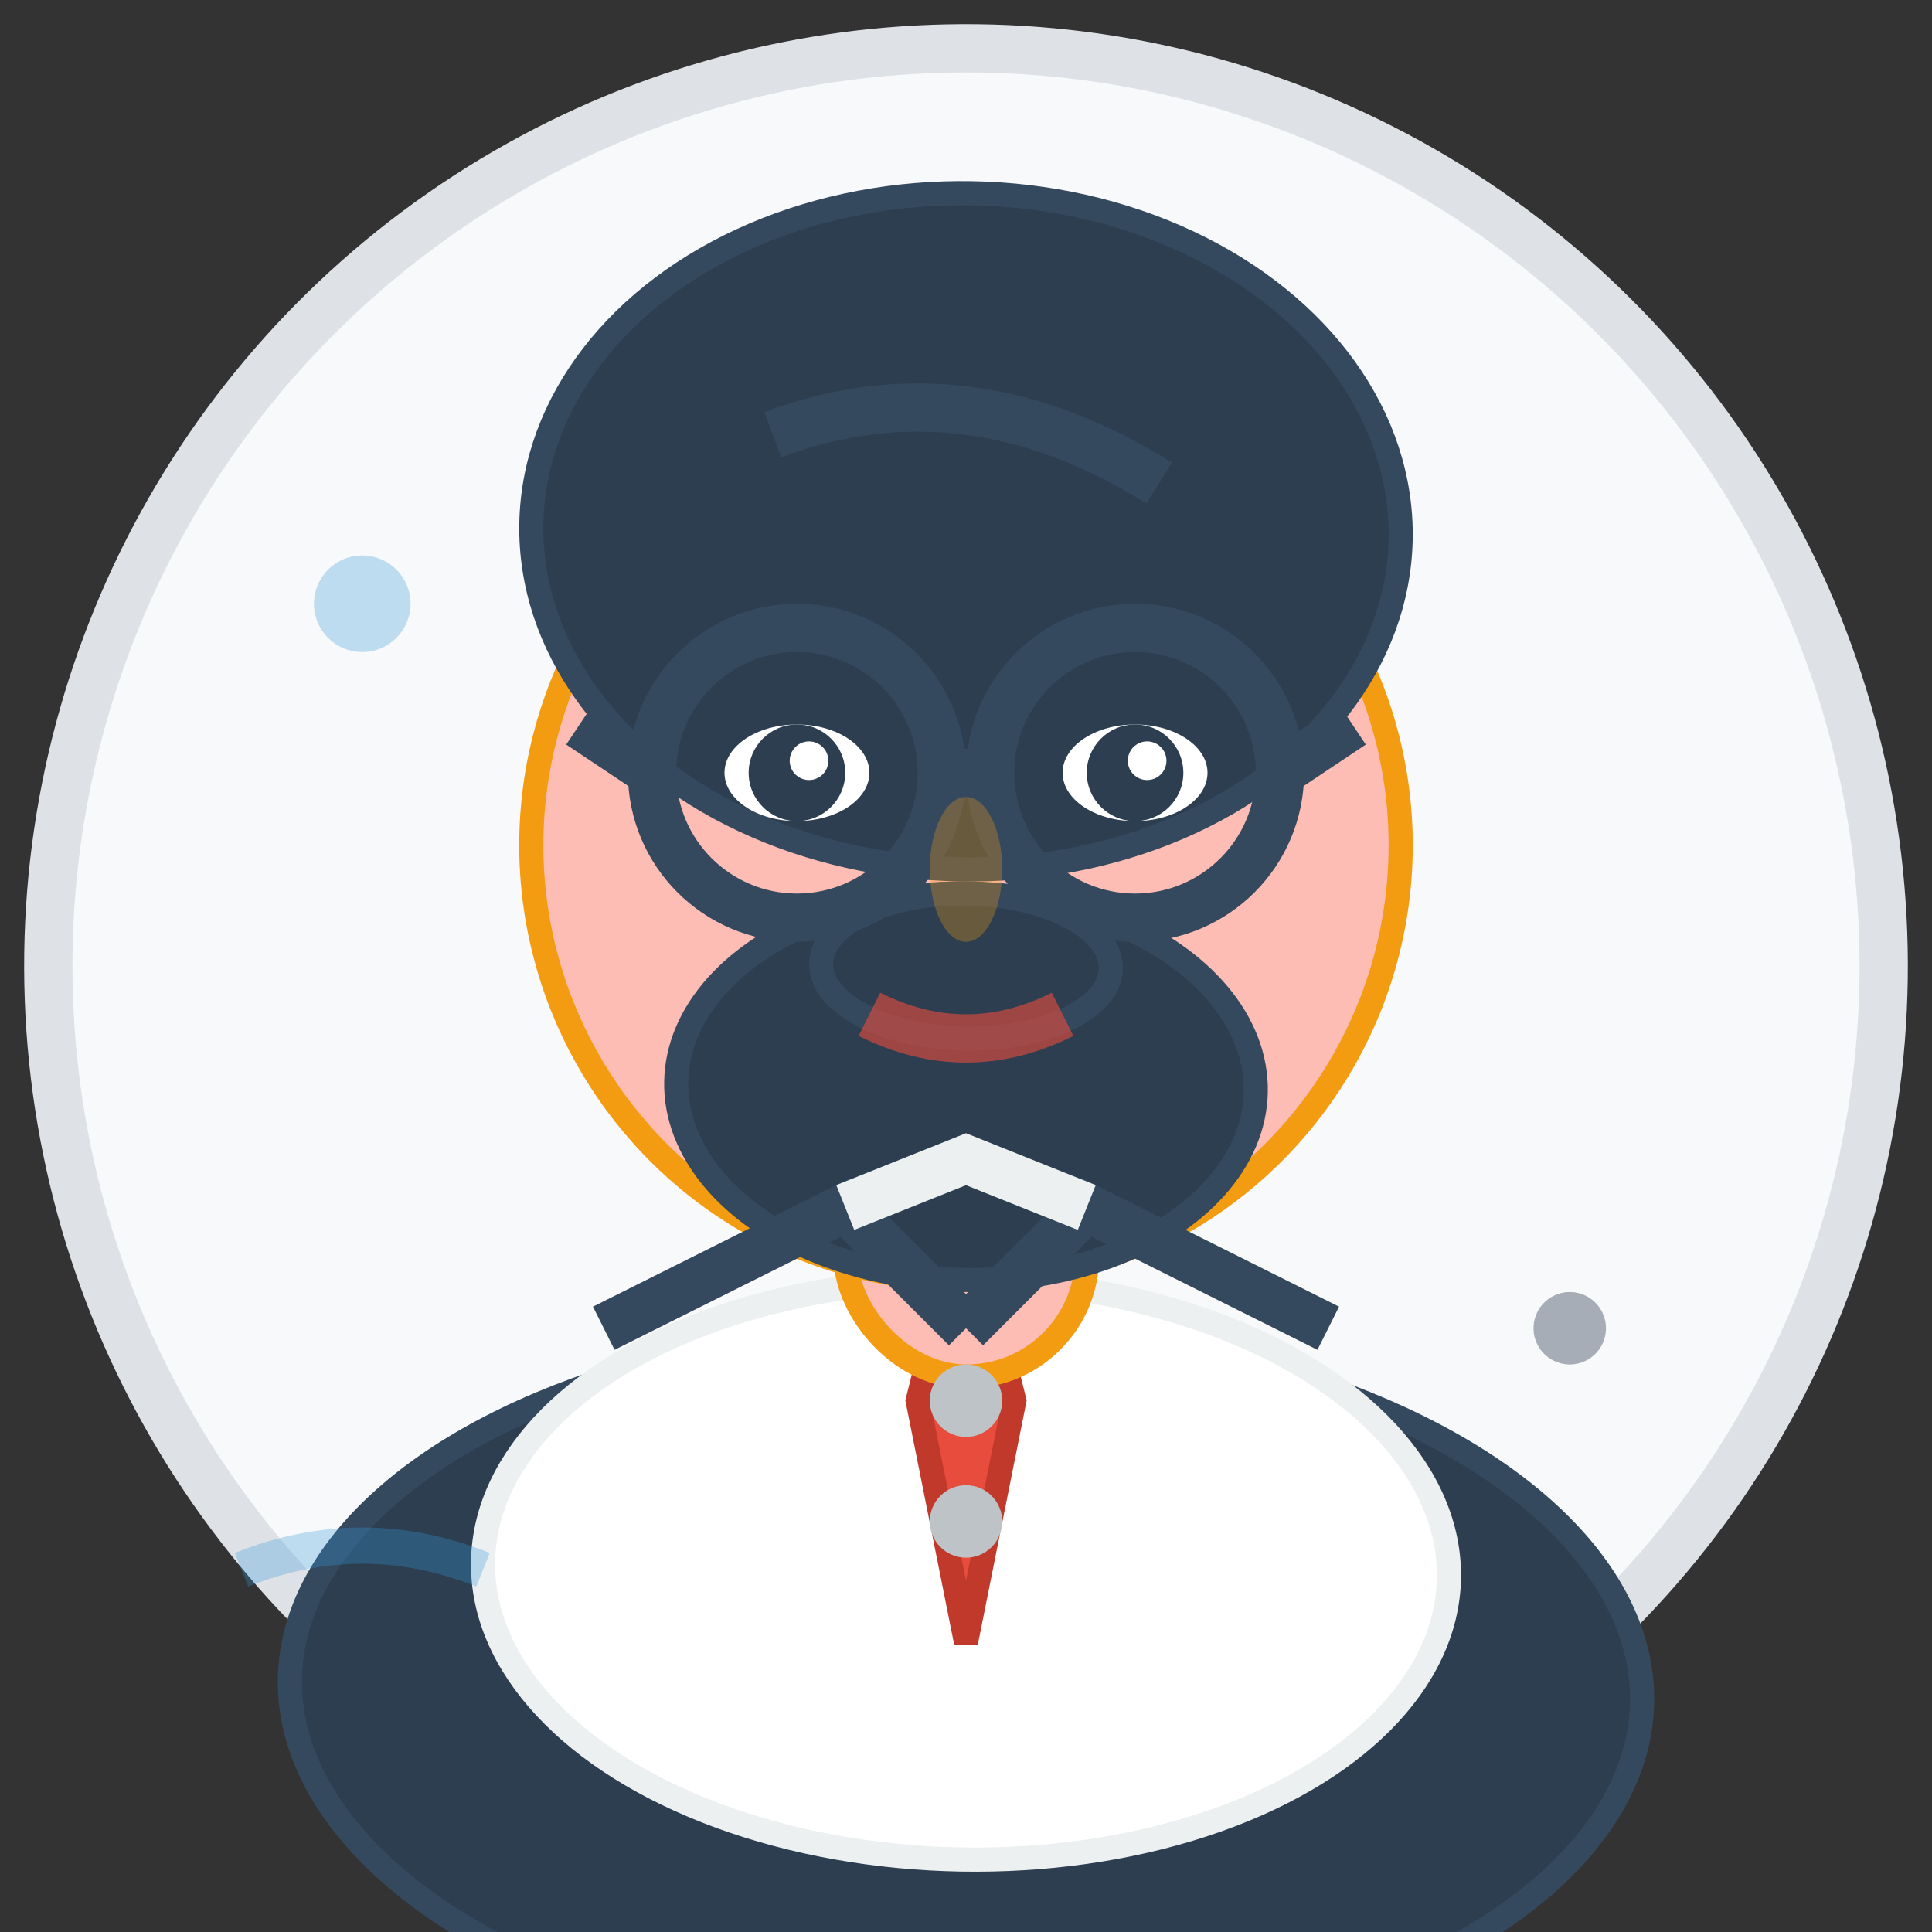 <svg width="80" height="80" viewBox="0 0 80 80" fill="none" xmlns="http://www.w3.org/2000/svg">
  <rect x="0" y="0" width="80" height="80" fill="#333333" stroke="none"/>
  <defs>
    <style>
      .avatar2-skin { fill: #fdbcb4; stroke: #f39c12; stroke-width: 1; }
      .avatar2-hair { fill: #2c3e50; stroke: #34495e; stroke-width: 1; }
      .avatar2-shirt { fill: #3498db; stroke: #2980b9; stroke-width: 1; }
      .avatar2-suit { fill: #2c3e50; stroke: #34495e; stroke-width: 1; }
      .avatar2-bg { fill: #f8f9fa; stroke: #dee2e6; stroke-width: 2; }
    </style>
  </defs>
  
  <!-- Background circle -->
  <circle cx="40" cy="40" r="38" class="avatar2-bg" transform="rotate(-3 40 40)"/>
  
  <!-- Suit jacket -->
  <ellipse cx="40" cy="70" rx="28" ry="15" class="avatar2-suit" transform="rotate(1 40 70)"/>
  
  <!-- Shirt -->
  <ellipse cx="40" cy="65" rx="20" ry="12" fill="#ffffff" stroke="#ecf0f1" stroke-width="1" transform="rotate(1 40 65)"/>
  
  <!-- Tie -->
  <path d="M40 50 L38 58 L40 68 L42 58 Z" fill="#e74c3c" stroke="#c0392b" stroke-width="1"/>
  
  <!-- Neck -->
  <rect x="35" y="45" width="10" height="12" rx="5" class="avatar2-skin" transform="rotate(-1 40 51)"/>
  
  <!-- Head -->
  <circle cx="40" cy="35" r="18" class="avatar2-skin" transform="rotate(1 40 35)"/>
  
  <!-- Hair -->
  <ellipse cx="40" cy="22" rx="18" ry="14" class="avatar2-hair" transform="rotate(1 40 22)"/>
  <!-- Hair side part -->
  <path d="M32 18 Q40 15 48 20" stroke="#34495e" stroke-width="2" fill="none"/>
  
  <!-- Beard -->
  <ellipse cx="40" cy="45" rx="12" ry="8" class="avatar2-hair" transform="rotate(1 40 45)"/>
  <!-- Mustache -->
  <ellipse cx="40" cy="40" rx="6" ry="3" class="avatar2-hair" transform="rotate(1 40 40)"/>
  
  <!-- Eyes -->
  <ellipse cx="33" cy="32" rx="3" ry="2" fill="#ffffff"/>
  <ellipse cx="47" cy="32" rx="3" ry="2" fill="#ffffff"/>
  <circle cx="33" cy="32" r="2" fill="#2c3e50"/>
  <circle cx="47" cy="32" r="2" fill="#2c3e50"/>
  <circle cx="33.5" cy="31.5" r="0.8" fill="#ffffff"/>
  <circle cx="47.5" cy="31.5" r="0.8" fill="#ffffff"/>
  
  <!-- Eyebrows -->
  <path d="M29 28 Q33 26 37 28" stroke="#2c3e50" stroke-width="2.5" fill="none"/>
  <path d="M43 28 Q47 26 51 28" stroke="#2c3e50" stroke-width="2.5" fill="none"/>
  
  <!-- Glasses -->
  <circle cx="33" cy="32" r="6" fill="none" stroke="#34495e" stroke-width="2"/>
  <circle cx="47" cy="32" r="6" fill="none" stroke="#34495e" stroke-width="2"/>
  <path d="M39 32 L41 32" stroke="#34495e" stroke-width="2"/>
  <path d="M27 32 L24 30" stroke="#34495e" stroke-width="2"/>
  <path d="M53 32 L56 30" stroke="#34495e" stroke-width="2"/>
  
  <!-- Nose -->
  <ellipse cx="40" cy="36" rx="1.5" ry="3" fill="#f39c12" opacity="0.3"/>
  
  <!-- Mouth (behind beard) -->
  <path d="M36 42 Q40 44 44 42" stroke="#e74c3c" stroke-width="2" fill="none" opacity="0.6"/>
  
  <!-- Suit lapels -->
  <path d="M25 55 L35 50 L40 55" stroke="#34495e" stroke-width="2" fill="none"/>
  <path d="M55 55 L45 50 L40 55" stroke="#34495e" stroke-width="2" fill="none"/>
  
  <!-- Suit buttons -->
  <circle cx="40" cy="58" r="1.5" fill="#bdc3c7"/>
  <circle cx="40" cy="63" r="1.5" fill="#bdc3c7"/>
  
  <!-- Shirt collar -->
  <path d="M35 50 L40 48 L45 50" stroke="#ecf0f1" stroke-width="2" fill="none"/>
  
  <!-- Decorative elements -->
  <circle cx="15" cy="25" r="2" fill="#3498db" opacity="0.3" transform="rotate(-10 15 25)"/>
  <circle cx="65" cy="55" r="1.5" fill="#2c3e50" opacity="0.4" transform="rotate(20 65 55)"/>
  <path d="M10 65 Q15 63 20 65" stroke="#3498db" stroke-width="1.5" fill="none" opacity="0.3"/>
</svg>
